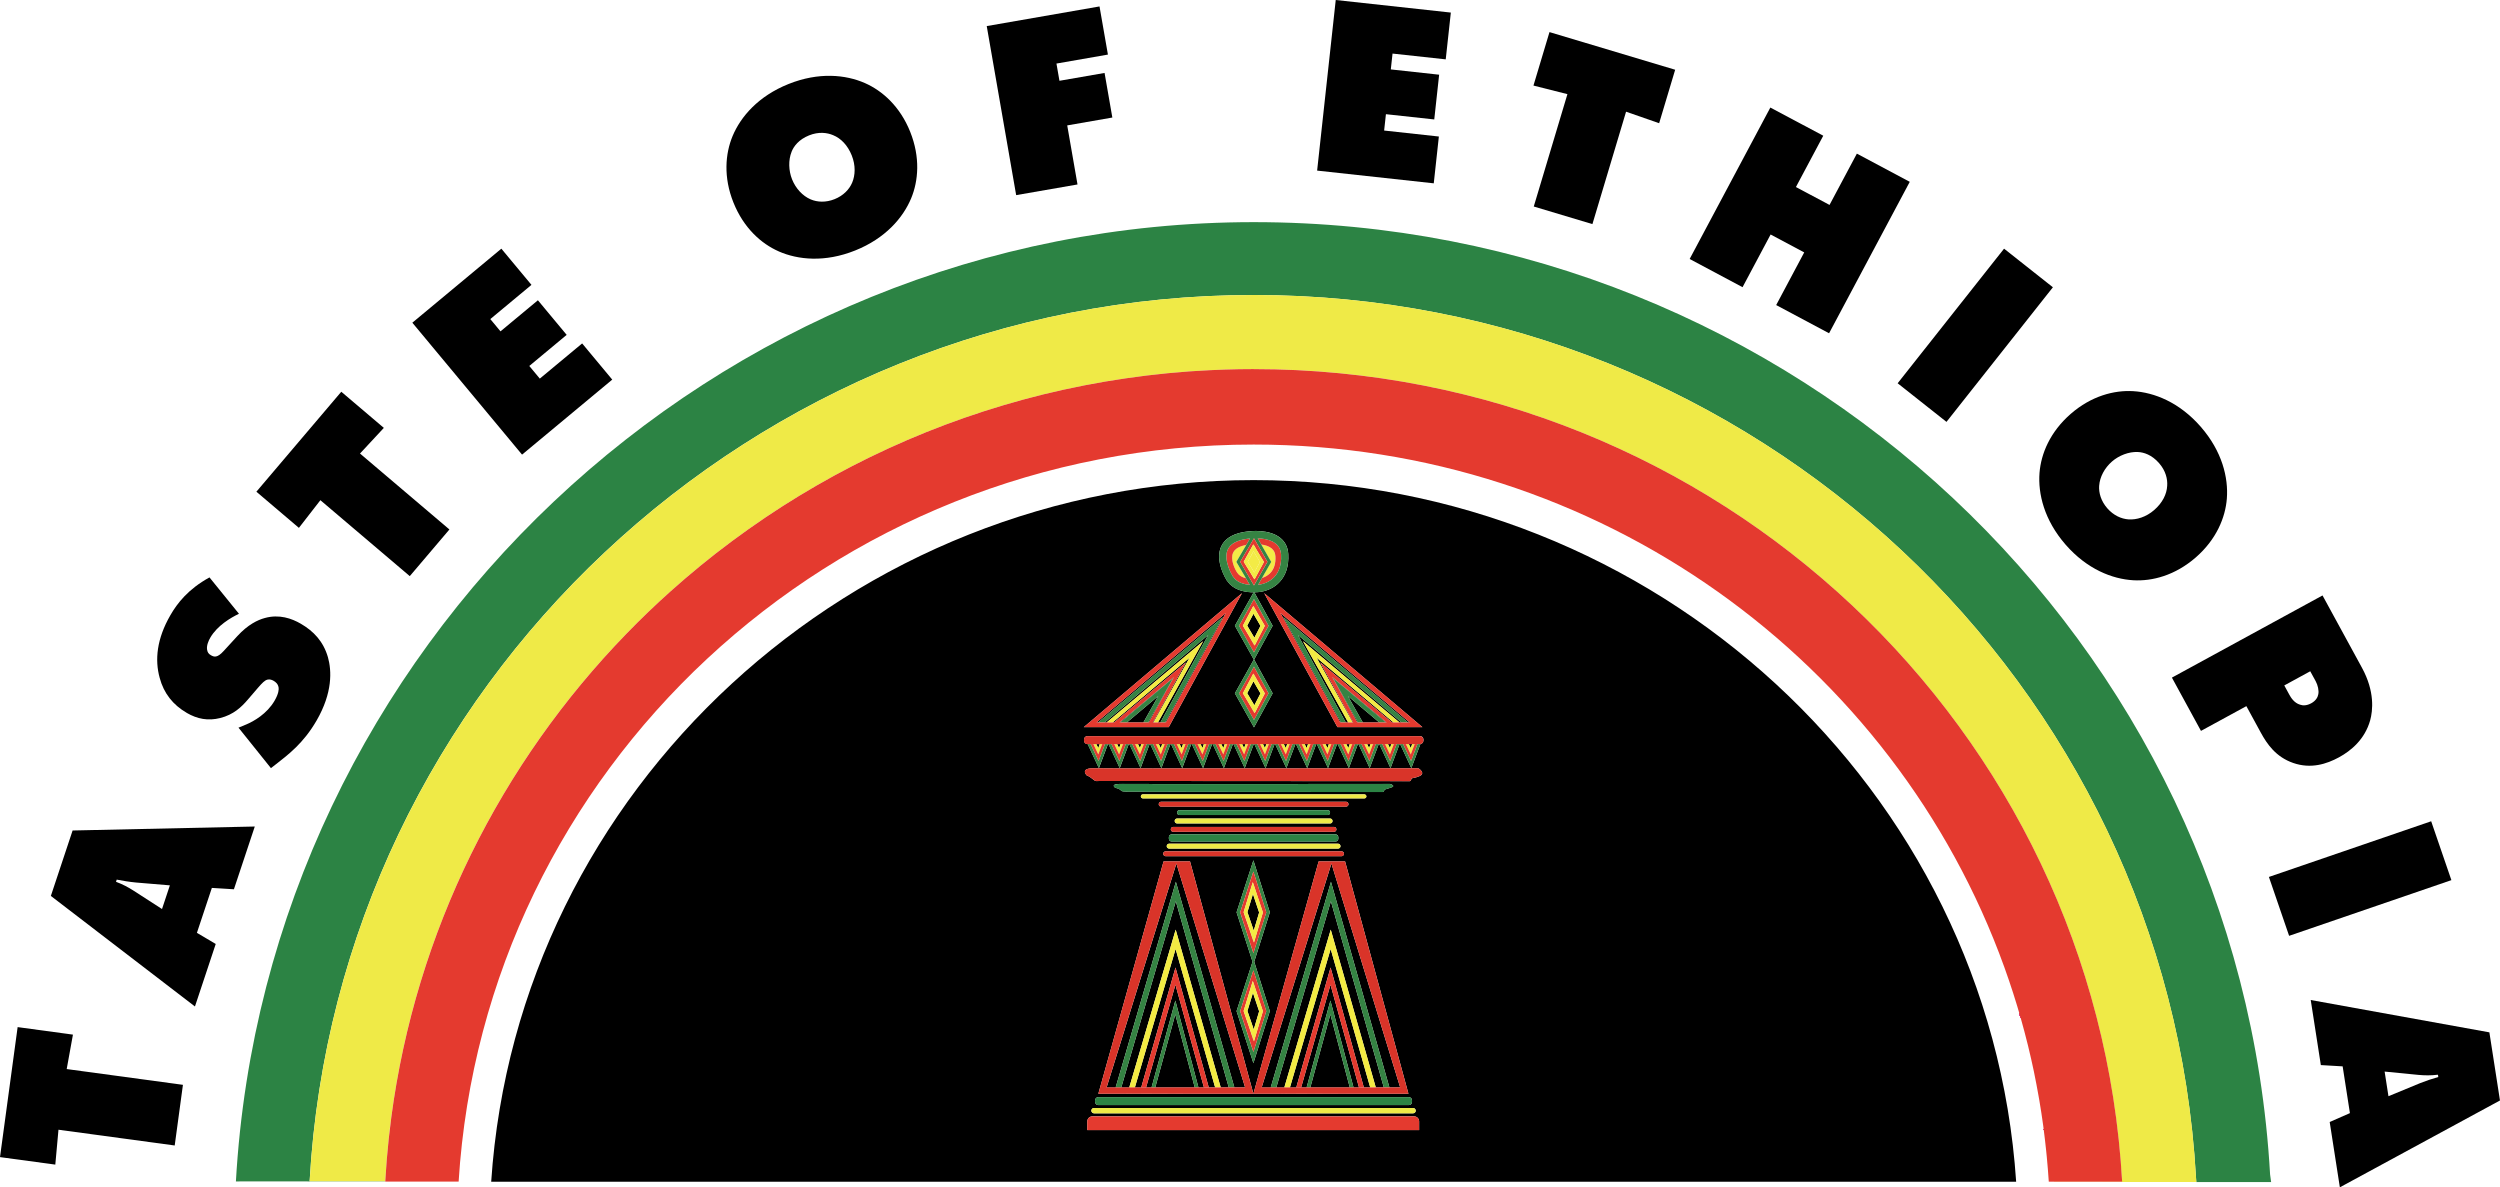 <svg xmlns="http://www.w3.org/2000/svg" id="Layer_1" data-name="Layer 1" viewBox="0 0 993.96 472.06"><defs><style>      .cls-1 {        fill: none;      }      .cls-1, .cls-2, .cls-3, .cls-4, .cls-5, .cls-6, .cls-7, .cls-8, .cls-9, .cls-10 {        stroke-width: 0px;      }      .cls-3 {        fill: #f3eb43;      }      .cls-4 {        fill: #f3eb46;      }      .cls-5 {        fill: #2c8344;      }      .cls-6 {        fill: #358343;      }      .cls-7 {        fill: #e43a2f;      }      .cls-8 {        fill: #dc4298;      }      .cls-9 {        fill: #d93429;      }      .cls-10 {        fill: #efea47;      }    </style></defs><path class="cls-1" d="m322.27,79.26c2.66,1.14,6.04,1.33,9.55-.08,3.51-1.41,5.83-3.88,6.97-6.54,1.25-2.93,1.44-6.86-.16-10.85s-4.26-6.78-7.41-8.05c-2.39-1.02-5.76-1.44-9.55.08-4.08,1.63-6.1,4.31-6.97,6.54-1.33,3.29-1.18,7.52.19,10.94,1.45,3.61,4.18,6.59,7.37,7.96Z"></path><path class="cls-1" d="m846.29,206.51c3.18.22,6.95-.9,10.19-3.73,3.24-2.82,5-6.26,5.16-9.65.18-2.6-.54-5.91-3.23-8.99-2.89-3.31-6.08-4.33-8.47-4.42-3.54-.17-7.49,1.37-10.26,3.79-2.93,2.55-4.84,6.12-5.08,9.59-.2,2.89.74,6.14,3.23,8.99s5.58,4.22,8.47,4.42Z"></path><path class="cls-1" d="m46.41,349.72l-.29.87c2.69,1,4.79,2.13,6.93,3.49l11.36,7.33,3.13-9.42-13.43-1.12c-2.72-.26-5.27-.68-7.7-1.16Z"></path><path class="cls-1" d="m153.17,469.63s0,.03,0,.05c0-.06,0-.12.01-.19,0,.04,0,.09,0,.13Z"></path><path class="cls-1" d="m914.47,280.16c1.16.42,2.67.41,4.47-.57,1.89-1.03,2.61-2.47,2.8-3.63.27-1.43-.17-3.52-1.05-5.13l-2.16-3.95-10.32,5.63,2.01,3.68c.59,1.08,1.9,3.27,4.26,3.97Z"></path><path class="cls-1" d="m961.54,427.36l-13.45-1.32,1.52,9.8,12.45-5.14c2.53-1.01,5-1.81,7.37-2.49l-.14-.91c-2.84.34-5.23.3-7.75.07Z"></path><polygon class="cls-2" points="29 411.35 7.01 408.36 0 460.05 21.99 463.03 23.25 449.16 69.46 455.43 72.73 431.31 26.52 425.04 29 411.35"></polygon><path class="cls-2" d="m93,353.56l8.3-24.95-72.43,1.58-8.65,26.02,57.29,43.95,8.26-24.85-7.48-4.43,5.94-17.86,8.77.54Zm-28.59,7.85l-11.36-7.33c-2.14-1.36-4.24-2.49-6.93-3.49l.29-.87c2.43.48,4.98.9,7.7,1.16l13.43,1.12-3.13,9.42Z"></path><path class="cls-2" d="m74.22,283.42c4.25,2.46,8.51,3.27,13.35,2.05,5.26-1.33,8.42-4.34,10.99-7.35l4-4.66c1.72-1.96,2.66-2.95,3.77-3.25.98-.26,1.91.16,2.45.47.88.51,1.76,1.25,1.99,2.69.1.65.09,2.3-1.6,5.22-3.02,5.22-8.29,8.2-11.25,9.44l-3.1,1.28,12.9,16.09,1.92-1.49c4.96-3.87,11.01-8.4,16.23-17.43,6.4-11.06,6.02-19.79,4.52-25.16-1.85-6.39-5.78-10.43-10.82-13.35-3.54-2.05-8.52-3.87-14.3-2.25-2.79.75-6.71,2.61-10.89,7.17l-5.45,5.94c-2.6,2.87-3.86,2.38-5.1,1.66-.89-.51-1.35-1.14-1.51-2.29-.22-1.66.63-3.54,1.3-4.69,2.77-4.78,8.14-7.93,11.39-9.48l-11.72-14.46c-8.49,4.66-12.82,10.3-15.53,15-5.43,9.38-6.26,17.76-4.27,24.94,1.64,6.15,5.26,10.72,10.74,13.9Z"></path><polygon class="cls-2" points="127.38 198.87 162.92 229.06 178.68 210.51 143.13 180.32 152.61 170.12 135.69 155.75 101.93 195.5 118.84 209.87 127.38 198.87"></polygon><polygon class="cls-2" points="243.42 150.93 231.45 136.54 214.62 150.53 210.44 145.5 225.3 133.14 213.86 119.38 198.99 131.74 194.94 126.86 211.3 113.26 199.33 98.87 163.94 128.3 207.56 180.75 243.42 150.93"></polygon><path class="cls-2" d="m309.63,99.96c7.62,3.34,18.31,4.46,30.37-.37,12.06-4.83,19.03-13.02,22.24-20.69,2.92-7.01,3.7-16.35-.37-26.52-4.03-10.07-11.04-16.29-17.99-19.35-7.62-3.34-18.31-4.46-30.37.37-12.06,4.83-19.03,13.02-22.24,20.69-2.92,7.01-3.7,16.35.33,26.42,4.07,10.16,11.08,16.39,18.03,19.44Zm5.08-39.6c.87-2.22,2.89-4.9,6.97-6.54,3.8-1.52,7.16-1.1,9.55-.08,3.15,1.27,5.81,4.06,7.41,8.05s1.41,7.92.16,10.85c-1.14,2.66-3.46,5.13-6.97,6.54-3.51,1.41-6.89,1.22-9.55.08-3.19-1.37-5.93-4.35-7.37-7.96-1.37-3.42-1.52-7.65-.19-10.94Z"></path><polygon class="cls-2" points="428.4 73.34 424.31 49.86 442.25 46.73 439.16 29 421.22 32.12 420.03 25.27 440.49 21.7 437.15 2.56 392.31 10.37 404.01 77.58 428.4 73.34"></polygon><polygon class="cls-2" points="572.07 54.28 550.31 51.9 551.02 45.4 570.24 47.49 572.18 29.7 552.96 27.6 553.65 21.3 574.8 23.6 576.83 5 531.07 0 523.67 67.83 570.04 72.89 572.07 54.28"></polygon><polygon class="cls-2" points="609.8 82.11 633.12 89.1 646.5 44.41 659.65 48.99 666.02 27.73 616.05 12.76 609.68 34.02 623.18 37.43 609.8 82.11"></polygon><polygon class="cls-2" points="703.97 93.23 717.33 100.35 706.18 121.29 727.21 132.5 759.29 72.29 738.26 61.08 727.39 81.48 714.03 74.36 724.9 53.96 703.86 42.76 671.78 102.97 692.81 114.18 703.97 93.23"></polygon><rect class="cls-2" x="751.19" y="120.89" width="68.22" height="24.75" transform="translate(193.76 666.68) rotate(-51.67)"></rect><path class="cls-2" d="m821.25,216.54c8.54,9.79,18.57,13.67,26.87,14.16,7.58.45,16.66-1.91,24.91-9.1,8.17-7.13,11.74-15.8,12.33-23.37.64-8.29-1.84-18.76-10.37-28.55-8.54-9.79-18.57-13.67-26.87-14.16-7.58-.45-16.66,1.91-24.83,9.03-8.25,7.19-11.81,15.87-12.41,23.44-.64,8.29,1.84,18.76,10.37,28.55Zm13.35-23.45c.24-3.46,2.15-7.03,5.08-9.59,2.77-2.42,6.72-3.96,10.26-3.79,2.39.09,5.58,1.11,8.47,4.42,2.69,3.08,3.41,6.4,3.23,8.99-.16,3.4-1.92,6.83-5.16,9.65-3.24,2.82-7.01,3.94-10.19,3.73-2.89-.2-5.98-1.57-8.47-4.42s-3.43-6.11-3.23-8.99Z"></path><path class="cls-2" d="m875.07,290.59l18.05-9.84,5.73,10.51c2.5,4.58,5.98,9.67,12.88,12.08,7.04,2.45,13.29.44,18.23-2.25,4.76-2.6,10.23-7.09,12.38-14.68,1.05-3.84,1.93-11.42-3.27-20.94l-15.67-28.73-59.88,32.67,11.56,21.19Zm43.45-23.7l2.16,3.95c.88,1.62,1.32,3.71,1.05,5.13-.19,1.15-.92,2.6-2.8,3.63-1.8.98-3.31.99-4.47.57-2.36-.69-3.67-2.89-4.26-3.97l-2.01-3.68,10.32-5.63Z"></path><rect class="cls-2" x="904.25" y="336.92" width="68.21" height="24.75" transform="translate(-62.57 323.48) rotate(-18.94)"></rect><path class="cls-2" d="m989.75,410.45l-71.04-12.86,4.02,25.87,8.67.51,2.89,18.59-8.04,3.53,4.04,25.97,63.66-34.53-4.21-27.08Zm-27.69,20.25l-12.45,5.14-1.52-9.8,13.45,1.32c2.52.23,4.91.27,7.75-.07l.14.91c-2.38.68-4.84,1.48-7.37,2.49Z"></path><path class="cls-5" d="m498.48,88.32c-214.54,0-392.64,169.1-404.69,381.41l2.58-.02,56.78.02s0-.03,0-.05c0-.02,0-.03,0-.05h-30.06c11.17-196.75,176.39-352.34,375.32-352.34s363.52,154.11,374.68,350.84l.13,1.83,29.75.02-.42-3.03c-12.05-212.31-189.55-378.63-404.09-378.63Z"></path><path class="cls-8" d="m806.17,415.25c-.83-3.39-1.72-6.76-2.67-10.1.95,3.34,1.83,6.71,2.67,10.1Z"></path><path class="cls-8" d="m796.9,384.61c2.42,6.71,4.61,13.53,6.57,20.45-1.96-6.91-4.15-13.73-6.57-20.44,0,0,0,0,0,0Z"></path><path class="cls-8" d="m808.62,426.01c-.72-3.45-1.5-6.88-2.34-10.29.84,3.41,1.61,6.84,2.34,10.29Z"></path><path class="cls-8" d="m810.5,435.88c-.55-3.13-1.14-6.25-1.78-9.35.64,3.1,1.23,6.22,1.78,9.35Z"></path><path class="cls-8" d="m814.53,469.8c-.21-3.32-.49-6.62-.8-9.91.31,3.29.59,6.59.8,9.91Z"></path><path class="cls-8" d="m813.48,457.4c-.31-3.03-.66-6.04-1.06-9.04.4,3,.74,6.02,1.06,9.04Z"></path><path class="cls-8" d="m812.33,447.56c-.45-3.34-.97-6.67-1.53-9.98.56,3.31,1.08,6.63,1.53,9.98Z"></path><path class="cls-10" d="m498.43,117.29c-198.93,0-364.15,155.6-375.32,352.33h30.06s0-.08,0-.12c.32-5.58.78-11.13,1.36-16.63,0,0,0-.02,0-.03.3-2.77.62-5.52.99-8.27,0-.01,0-.02,0-.03,9.8-74.37,43.68-141.24,93.64-192.69.01-.01.03-.03.04-.04,5.54-5.7,11.27-11.21,17.19-16.52.12-.11.24-.21.36-.32,1.86-1.66,3.74-3.31,5.64-4.94.14-.12.29-.24.44-.37,1.88-1.6,3.77-3.19,5.69-4.76.07-.06.14-.11.21-.17,1.99-1.62,4-3.23,6.02-4.81.2-.16.41-.31.61-.46,1.9-1.48,3.82-2.94,5.76-4.38.11-.08.22-.16.33-.24,2.03-1.5,4.07-2.99,6.14-4.45.33-.24.67-.46,1.01-.7,1.85-1.3,3.71-2.59,5.58-3.86.22-.15.44-.28.65-.43,2-1.34,4.01-2.67,6.04-3.97.3-.19.6-.37.89-.56,1.96-1.25,3.92-2.48,5.91-3.69.52-.31,1.04-.61,1.56-.92,1.78-1.07,3.56-2.14,5.36-3.18.44-.26.89-.5,1.34-.75,1.88-1.08,3.77-2.15,5.67-3.19.61-.33,1.23-.65,1.85-.98,1.75-.94,3.5-1.88,5.27-2.8.72-.37,1.46-.73,2.18-1.1,1.67-.85,3.35-1.7,5.04-2.53.65-.32,1.32-.62,1.98-.93,1.77-.85,3.54-1.7,5.33-2.52.7-.32,1.41-.62,2.11-.94,1.76-.79,3.52-1.59,5.3-2.36.52-.23,1.06-.44,1.58-.66,1.96-.83,3.93-1.66,5.91-2.46.56-.23,1.13-.44,1.69-.66,1.96-.78,3.92-1.55,5.89-2.29.58-.22,1.16-.42,1.74-.63,1.97-.73,3.94-1.45,5.93-2.15.77-.27,1.55-.52,2.33-.78,1.8-.62,3.61-1.24,5.42-1.82,1.02-.33,2.05-.63,3.07-.95,1.58-.5,3.16-1,4.76-1.47,1.2-.36,2.42-.68,3.62-1.03,1.43-.41,2.85-.83,4.29-1.22.98-.27,1.97-.51,2.96-.77,1.67-.44,3.35-.89,5.03-1.3.99-.24,1.99-.46,2.98-.69,1.69-.4,3.38-.81,5.08-1.18,1.17-.26,2.35-.49,3.52-.73,1.54-.32,3.07-.66,4.62-.96.94-.18,1.9-.34,2.85-.52,1.78-.33,3.56-.67,5.35-.98,1.43-.24,2.88-.46,4.32-.68,1.31-.21,2.62-.43,3.94-.62,1.58-.23,3.17-.43,4.75-.64,1.19-.16,2.38-.33,3.58-.48,1.45-.18,2.91-.32,4.36-.48,1.34-.15,2.68-.31,4.03-.44,1.45-.14,2.91-.25,4.36-.37,1.37-.12,2.73-.25,4.1-.35.93-.07,1.86-.11,2.8-.17,7.57-.49,15.2-.76,22.9-.76,184.4,0,335.05,142.94,345.27,323.05h-27.04s0,.09.01.13l56.58.03-.13-1.83c-11.16-196.73-175.75-350.84-374.68-350.84Z"></path><path class="cls-7" d="m498.43,146.74c-7.7,0-15.33.27-22.9.76-.93.06-1.87.1-2.8.17-1.37.1-2.73.23-4.1.35-1.45.12-2.91.23-4.36.37-1.35.13-2.69.29-4.03.44-1.46.16-2.92.3-4.36.48-1.2.15-2.39.32-3.58.48-1.59.21-3.18.41-4.75.64-1.32.19-2.63.42-3.94.62-1.44.23-2.89.44-4.32.68-1.79.31-3.57.65-5.35.98-.95.18-1.9.34-2.85.52-1.55.3-3.08.64-4.62.96-1.17.25-2.35.47-3.52.73-1.7.38-3.39.78-5.08,1.18-.99.23-1.99.45-2.98.69-1.68.41-3.36.86-5.03,1.3-.99.26-1.98.5-2.96.77-1.44.39-2.86.81-4.29,1.22-1.21.34-2.42.67-3.62,1.03-1.59.47-3.17.98-4.76,1.47-1.02.32-2.05.62-3.07.95-1.82.59-3.62,1.21-5.42,1.82-.77.26-1.56.51-2.33.78-1.99.69-3.96,1.42-5.93,2.15-.58.21-1.16.41-1.74.63-1.98.74-3.93,1.52-5.89,2.29-.56.22-1.13.43-1.69.66-1.98.8-3.95,1.63-5.91,2.46-.53.22-1.06.43-1.58.66-1.78.77-3.54,1.56-5.3,2.36-.7.32-1.41.62-2.11.94-1.79.82-3.56,1.67-5.33,2.52-.66.31-1.32.62-1.98.93-1.69.82-3.36,1.68-5.04,2.53-.73.37-1.46.72-2.18,1.1-1.77.91-3.52,1.86-5.27,2.8-.61.33-1.24.65-1.85.98-1.9,1.04-3.79,2.11-5.67,3.19-.44.25-.9.5-1.34.75-1.8,1.04-3.58,2.11-5.36,3.18-.52.31-1.04.61-1.56.92-1.98,1.21-3.95,2.44-5.91,3.69-.3.19-.6.37-.89.56-2.03,1.3-4.04,2.63-6.04,3.97-.22.15-.44.28-.65.43-1.88,1.26-3.73,2.56-5.58,3.86-.33.23-.67.46-1.01.7-2.06,1.46-4.11,2.95-6.14,4.45-.11.08-.22.16-.33.24-1.94,1.44-3.85,2.9-5.76,4.38-.2.16-.41.31-.61.46-2.03,1.58-4.03,3.18-6.02,4.81-.07.06-.14.11-.21.17-1.91,1.56-3.81,3.15-5.69,4.76-.14.12-.29.24-.44.37-1.9,1.62-3.77,3.27-5.64,4.94-.12.11-.24.21-.36.32-5.92,5.31-11.66,10.82-17.19,16.52-.01.01-.03.03-.04.04-49.95,51.44-83.83,118.32-93.64,192.69,0,.01,0,.02,0,.03-.36,2.75-.69,5.5-.99,8.27,0,0,0,.02,0,.03-.59,5.51-1.04,11.05-1.36,16.63,0,.06,0,.12-.01.19,0,.02,0,.03,0,.05,0,.02,0,.04,0,.06h29.17c10.22-163.53,147.8-293.05,316.1-293.05,137.73,0,254.86,86.75,298.48,207.88,2.42,6.71,4.61,13.53,6.57,20.44,0,.03.02.06.02.08.95,3.34,1.83,6.71,2.67,10.1.04.16.08.31.12.47.83,3.41,1.62,6.84,2.34,10.29.04.17.07.34.1.52.64,3.1,1.23,6.22,1.78,9.35.1.57.2,1.14.3,1.71.56,3.31,1.08,6.63,1.53,9.98.04.26.06.53.1.79.4,3,.74,6.02,1.06,9.04.09.83.17,1.66.25,2.49.31,3.29.59,6.59.8,9.91h29.17c-10.22-180.11-160.88-323.05-345.27-323.05Z"></path><polygon class="cls-2" points="498.54 283.19 498.59 283.09 496.62 279.76 498.54 283.19"></polygon><polygon class="cls-2" points="498.54 268.11 498.5 268.17 499.83 270.45 498.54 268.11"></polygon><polygon class="cls-2" points="498.31 413.54 498.35 413.4 496.64 408.36 498.31 413.54"></polygon><polygon class="cls-2" points="435.97 287.23 436.63 287.23 486.17 245.36 463.26 287.23 463.57 287.23 487.37 243.7 435.97 287.23"></polygon><polygon class="cls-2" points="439.22 287.23 439.99 287.23 478.35 254.94 460.38 287.23 461.35 287.23 480.39 252.42 439.22 287.23"></polygon><polygon class="cls-2" points="507.44 432.39 510.62 432.38 529.08 369.61 546.99 432.34 550.18 432.33 529.13 358.31 507.44 432.39"></polygon><polygon class="cls-2" points="498.31 390.49 498.28 390.59 499.47 394.15 498.31 390.49"></polygon><polygon class="cls-2" points="498.47 370.01 500.61 362.8 498.15 355.44 495.95 362.65 498.47 370.01"></polygon><polygon class="cls-2" points="517.31 432.37 519.48 432.37 528.95 397.81 538.14 432.35 540.31 432.35 528.98 391.52 517.31 432.37"></polygon><polygon class="cls-2" points="520.96 432.37 536.65 432.35 528.93 403.3 520.96 432.37"></polygon><polygon class="cls-2" points="512.85 432.38 515.37 432.38 529.01 384.66 542.24 432.34 544.77 432.34 529.05 377.3 512.85 432.38"></polygon><path class="cls-2" d="m505.89,215.28c.15.08.3.16.44.25-.15-.08-.29-.17-.44-.25Z"></path><polygon class="cls-2" points="498.47 409.3 500.61 402.09 498.15 394.73 495.95 401.94 498.47 409.3"></polygon><polygon class="cls-2" points="498.31 351.2 498.28 351.3 499.46 354.85 498.31 351.2"></polygon><polygon class="cls-2" points="498.31 374.25 498.35 374.11 496.64 369.08 498.31 374.25"></polygon><polygon class="cls-2" points="498.72 280.41 501.15 275.7 498.36 270.88 495.87 275.6 498.72 280.41"></polygon><polygon class="cls-2" points="541.82 287.23 548.37 287.23 535.89 276.7 541.82 287.23"></polygon><polygon class="cls-2" points="550.97 287.23 551.28 287.23 529.66 269.16 539.59 287.23 539.9 287.23 529.89 269.46 550.97 287.23"></polygon><polygon class="cls-2" points="537.78 287.23 538 287.23 524.88 263.35 553.45 287.23 554.03 287.23 523.45 261.48 537.78 287.23"></polygon><path class="cls-2" d="m488.67,217.59c.1-.14.22-.26.33-.39-.11.13-.23.25-.33.39Z"></path><polygon class="cls-2" points="498.54 256.33 498.59 256.24 496.61 252.9 498.54 256.33"></polygon><polygon class="cls-2" points="535.05 287.23 536.02 287.23 518.05 254.94 556.41 287.23 557.19 287.23 516.01 252.42 535.05 287.23"></polygon><path class="cls-2" d="m489.42,216.74s-.03.02-.04.03c.01-.01.03-.02.04-.03Z"></path><path class="cls-2" d="m507.14,216.1c.7.58,1.24,1.26,1.64,2.03-.34-.77-.84-1.44-1.52-1.99-.22-.18-.48-.32-.72-.47.21.14.41.28.6.44Z"></path><polygon class="cls-2" points="498.72 253.56 501.15 248.84 498.36 244.02 495.87 248.74 498.72 253.56"></polygon><polygon class="cls-2" points="442.37 287.23 442.95 287.23 471.52 263.35 458.4 287.23 458.63 287.23 472.96 261.48 442.37 287.23"></polygon><polygon class="cls-2" points="498.54 241.25 498.5 241.31 499.82 243.59 498.54 241.25"></polygon><polygon class="cls-2" points="466.51 269.46 456.5 287.23 456.82 287.23 466.74 269.16 445.12 287.23 445.44 287.23 466.51 269.46"></polygon><polygon class="cls-2" points="532.83 287.23 533.15 287.23 510.23 245.36 559.77 287.23 560.43 287.23 509.03 243.7 532.83 287.23"></polygon><polygon class="cls-2" points="448.03 287.23 454.59 287.23 460.52 276.7 448.03 287.23"></polygon><polygon class="cls-2" points="453.79 295.84 452.45 295.84 453.23 297.43 453.79 295.84"></polygon><polygon class="cls-2" points="444.93 299.95 444.95 299.89 443.93 297.8 444.93 299.95"></polygon><polygon class="cls-2" points="536.04 299.95 536.07 299.89 535.04 297.8 536.04 299.95"></polygon><polygon class="cls-2" points="445.5 295.84 444.16 295.84 444.94 297.43 445.5 295.84"></polygon><polygon class="cls-2" points="528.33 295.84 526.99 295.84 527.77 297.43 528.33 295.84"></polygon><polygon class="cls-2" points="544.33 299.95 544.35 299.89 543.32 297.8 544.33 299.95"></polygon><polygon class="cls-2" points="544.9 295.84 543.56 295.84 544.34 297.43 544.9 295.84"></polygon><polygon class="cls-2" points="536.62 295.84 535.28 295.84 536.06 297.43 536.62 295.84"></polygon><polygon class="cls-2" points="445.79 432.39 448.97 432.38 467.43 369.61 485.34 432.34 488.53 432.33 467.48 358.31 445.79 432.39"></polygon><polygon class="cls-2" points="451.2 432.38 453.72 432.38 467.36 384.66 480.59 432.34 483.12 432.34 467.4 377.3 451.2 432.38"></polygon><polygon class="cls-2" points="455.66 432.37 457.83 432.37 467.3 397.81 476.48 432.35 478.66 432.35 467.33 391.52 455.66 432.37"></polygon><polygon class="cls-2" points="437.22 295.84 435.88 295.84 436.66 297.43 437.22 295.84"></polygon><polygon class="cls-2" points="470.35 295.84 469.01 295.84 469.79 297.43 470.35 295.84"></polygon><polygon class="cls-2" points="436.65 299.95 436.67 299.89 435.64 297.8 436.65 299.95"></polygon><polygon class="cls-2" points="561.46 295.84 560.13 295.84 560.9 297.43 561.46 295.84"></polygon><polygon class="cls-2" points="560.89 299.95 560.92 299.89 559.89 297.8 560.89 299.95"></polygon><polygon class="cls-2" points="462.07 295.84 460.73 295.84 461.51 297.43 462.07 295.84"></polygon><polygon class="cls-2" points="453.22 299.95 453.24 299.89 452.21 297.8 453.22 299.95"></polygon><polygon class="cls-2" points="553.18 295.84 551.84 295.84 552.62 297.43 553.18 295.84"></polygon><polygon class="cls-2" points="469.78 299.95 469.8 299.89 468.78 297.8 469.78 299.95"></polygon><polygon class="cls-2" points="478.06 299.95 478.09 299.89 477.06 297.8 478.06 299.95"></polygon><polygon class="cls-2" points="478.63 295.84 477.3 295.84 478.08 297.43 478.63 295.84"></polygon><path class="cls-2" d="m498.43,190.89c-159.59,0-292.74,122.91-303.14,278.96l606.3-.02c-10.4-156.05-143.58-278.94-303.17-278.94Zm-12.83,26.22c1.61-3.33,5.27-5.3,10.86-5.86.28-.04,8.1-1.06,12.63,2.66,1.91,1.57,2.96,3.72,3.11,6.38.58,9.96-5.74,14.33-11.32,15.05-.47.06-1.25.14-2.19.15l7.29,13.3-7.36,13.43,7.36,13.43-7.42,13.54-7.59-13.54,7.53-13.43-7.53-13.43,7.46-13.3s-.04,0-.06,0c-2.69,0-6.6-.53-9.33-3.17-.35-.34-1.25-1.5-1.25-1.5l-.07-.1c-.2-.32-4.93-7.83-2.12-13.63Zm79.91,71.98h-33.77l-.27-.48-28.86-52.79,62.9,53.27Zm-71.71-53.27l-29.13,53.27h-33.77l62.9-53.27Zm70.43,213.48h-131.95v-3.43c0-1.12.91-2.03,2.03-2.03h127.89c1.12,0,2.03.91,2.03,2.03v3.43Zm-59.36-47.29l-.07.22-6.47,20.48-6.69-20.7,6.35-19.64-6.35-19.64,6.69-20.69,6.54,20.69-.07.22-6.14,19.43,6.21,19.64Zm-41.43-61.6c-.54,0-.97-.43-.97-.97h0c0-.54.43-.97.97-.97h69.94c.54,0,.97.43.97.97h0c0,.54-.43.97-.97.97h-69.94Zm65.43-14.97c.5,0,.91.41.91.91v.13c0,.5-.41.91-.91.91h-60.92c-.5,0-.91-.41-.91-.91v-.13c0-.5.41-.91.91-.91h60.92Zm-60.86-2.29v-.16c0-.49.4-.89.89-.89h59.01c.49,0,.89.4.89.89v.16c0,.49-.4.89-.89.89h-59.01c-.49,0-.89-.4-.89-.89Zm62.39,5.62c.51,0,.93.42.93.93v.08c0,.51-.42.93-.93.93h-63.98c-.51,0-.93-.42-.93-.93v-.08c0-.51.42-.93.93-.93h63.98Zm-64.54,2.95h65.1c.63,0,1.14.51,1.14,1.14v.59c0,.63-.51,1.14-1.14,1.14h-65.1c-.63,0-1.14-.51-1.14-1.14v-.59c0-.63.51-1.14,1.14-1.14Zm-1.04,3.72h67.19c.52,0,.95.43.95.95v.04c0,.52-.43.95-.95.95h-67.19c-.52,0-.95-.43-.95-.95v-.04c0-.52.43-.95.95-.95Zm-3.16-14.74c-.54,0-.97-.43-.97-.97h0c0-.54.43-.97.97-.97h73.51c.54,0,.97.43.97.97h0c0,.54-.43.97-.97.97h-73.51Zm-7.28-3.27c-.44,0-.8-.36-.8-.8h0c0-.44.36-.8.8-.8h88.08c.44,0,.8.36.8.8h0c0,.44-.36.8-.8.8h-88.08Zm-4.5-2.69c-.61.02-3.64.11-4.05-.33-.43-.46-.88-.84-2.41-1.21,0,0-2.52-1.63,2.73-1.53,5.22.11,106.5,0,106.5,0,0,0,2.7.8.24,1.51-2.3.67-2.33.66-2.57,1.14-.24.48-.48.56-.48.56l-99.97-.16Zm12.74,27.74h10.52l25.19,92.37,25.94-92.37h10.52l25.19,92.37h-23.48c-8.34.06-14.44.08-18.9.08-4.75,0-7.62-.03-9.4-.08h-33.35c-8.34.06-14.44.08-18.9.08-4.75,0-7.62-.03-9.4-.08h-9.87l25.94-92.37Zm97.5,93.72c.71,0,1.28.57,1.28,1.28v.61c0,.71-.57,1.28-1.28,1.28h-123.45c-.71,0-1.28-.57-1.28-1.28v-.61c0-.71.57-1.28,1.28-1.28h123.45Zm1.7,4.32c.59,0,1.06.47,1.06,1.06h0c0,.59-.47,1.06-1.06,1.06h-126.85c-.59,0-1.06-.47-1.06-1.06h0c0-.59.47-1.06,1.06-1.06h126.85Zm2.38-131.87c-2.78,1.11-2.79.39-3.08,1.19-.29.8-.62.75-.62.75l-120.53-.08s-1.98-.02-4.16.03c-.83.02-1.84-1.59-3.69-2.2,0,0-3.14-3.07,3.19-2.89,6.3.18,128.62,0,128.62,0,0,0,3.25,2.02.27,3.21Zm1.72-14.13c0,.68-.51,1.21-1.17,1.29l-3.62,9.59-4.46-9.56h-.22l-3.6,9.56-4.46-9.56h-.22l-3.6,9.56-4.46-9.56h-.22l-3.6,9.56-4.46-9.56h-.22l-3.6,9.56-4.46-9.56h-.22l-3.6,9.56-4.46-9.56h-.22l-3.6,9.56-4.46-9.56h-.22l-3.6,9.56-4.46-9.56h-.22l-3.6,9.56-4.46-9.56h-.22l-3.6,9.56-4.46-9.56h-.22l-3.6,9.56-4.46-9.56h-.22l-3.6,9.56-4.46-9.56h-.22l-3.6,9.56-4.46-9.56h-.22l-3.6,9.56-4.46-9.56h-.22l-3.6,9.56-4.46-9.56h-.22l-3.6,9.56-4.46-9.56h-.12c-.73,0-1.33-.59-1.33-1.33v-.52c0-.73.59-1.33,1.33-1.33h132.28c.73,0,1.33.59,1.33,1.33v.52Z"></path><polygon class="cls-2" points="552.61 299.95 552.63 299.89 551.61 297.8 552.61 299.95"></polygon><polygon class="cls-2" points="461.5 299.95 461.52 299.89 460.49 297.8 461.5 299.95"></polygon><polygon class="cls-2" points="443.55 432.39 467.51 350.58 490.76 432.33 495.03 432.33 467.71 343.34 439.97 432.39 443.55 432.39"></polygon><polygon class="cls-2" points="511.77 295.84 510.43 295.84 511.21 297.43 511.77 295.84"></polygon><polygon class="cls-2" points="520.05 295.84 518.71 295.84 519.49 297.43 520.05 295.84"></polygon><polygon class="cls-2" points="527.76 299.95 527.78 299.89 526.76 297.8 527.76 299.95"></polygon><polygon class="cls-2" points="486.92 295.84 485.58 295.84 486.36 297.43 486.92 295.84"></polygon><polygon class="cls-2" points="519.48 299.95 519.5 299.89 518.47 297.8 519.48 299.95"></polygon><polygon class="cls-2" points="494.63 299.95 494.65 299.89 493.62 297.8 494.63 299.95"></polygon><polygon class="cls-2" points="503.48 295.84 502.15 295.84 502.92 297.43 503.48 295.84"></polygon><polygon class="cls-2" points="459.31 432.37 475.01 432.35 467.28 403.3 459.31 432.37"></polygon><polygon class="cls-2" points="495.2 295.84 493.86 295.84 494.64 297.43 495.2 295.84"></polygon><polygon class="cls-2" points="511.2 299.95 511.22 299.89 510.19 297.8 511.2 299.95"></polygon><polygon class="cls-2" points="502.91 299.95 502.93 299.89 501.91 297.8 502.91 299.95"></polygon><polygon class="cls-2" points="486.35 299.95 486.37 299.89 485.34 297.8 486.35 299.95"></polygon><polygon class="cls-2" points="529.17 350.58 552.41 432.33 556.68 432.33 529.36 343.34 501.62 432.39 505.21 432.39 529.17 350.58"></polygon><polygon class="cls-6" points="443.55 432.39 445.79 432.39 467.48 358.31 488.53 432.33 490.76 432.33 467.51 350.58 443.55 432.39"></polygon><path class="cls-6" d="m455.94,434.94c4.46,0,10.56-.03,18.9-.08h-28.3c1.78.05,4.65.08,9.4.08Z"></path><polygon class="cls-3" points="448.97 432.38 451.2 432.38 467.4 377.3 483.12 432.34 485.34 432.34 467.43 369.61 448.97 432.38"></polygon><polygon class="cls-7" points="453.72 432.38 455.66 432.37 467.33 391.52 478.66 432.35 480.59 432.34 467.36 384.66 453.72 432.38"></polygon><polygon class="cls-6" points="457.83 432.37 459.31 432.37 467.28 403.3 475.01 432.35 476.48 432.35 467.3 397.81 457.83 432.37"></polygon><path class="cls-9" d="m446.54,434.86h51.78l-25.19-92.37h-10.52l-25.94,92.37h9.87Zm21.17-91.52l27.32,88.98h-4.27s-2.23,0-2.23,0h-3.19s-2.22,0-2.22,0h-2.53s-1.93,0-1.93,0h-2.18s-1.48,0-1.48,0l-15.69.02h-1.48s-2.17,0-2.17,0h-1.93s-2.52,0-2.52,0h-2.23s-3.18,0-3.18,0h-2.24s-3.59,0-3.59,0l27.74-89.05Z"></path><path class="cls-6" d="m517.59,434.94c4.46,0,10.56-.03,18.9-.08h-28.3c1.78.05,4.65.08,9.4.08Z"></path><polygon class="cls-6" points="505.21 432.39 507.44 432.39 529.13 358.31 550.18 432.33 552.41 432.33 529.17 350.58 505.21 432.39"></polygon><polygon class="cls-3" points="510.62 432.38 512.85 432.38 529.05 377.3 544.77 432.34 546.99 432.34 529.08 369.61 510.62 432.38"></polygon><polygon class="cls-7" points="515.37 432.38 517.31 432.37 528.98 391.52 540.31 432.35 542.24 432.34 529.01 384.66 515.37 432.38"></polygon><polygon class="cls-6" points="519.48 432.37 520.96 432.37 528.93 403.3 536.65 432.35 538.14 432.35 528.95 397.81 519.48 432.37"></polygon><path class="cls-6" d="m504.86,362.73l-6.54-20.69-6.69,20.69,6.35,19.64-6.35,19.64,6.69,20.7,6.47-20.48.07-.22-6.21-19.64,6.14-19.43.07-.22Zm-1.48,39.5l-5.06,16.01-5.25-16.22,5.25-16.22,5.13,16.22-.07.22Zm0-39.29l-5.06,16.01-5.25-16.22,5.25-16.22,5.13,16.22-.07.22Z"></path><path class="cls-9" d="m536.49,434.86h23.48l-25.19-92.37h-10.52l-25.94,92.37h38.17Zm-7.13-91.52l27.32,88.98h-4.27s-2.23,0-2.23,0h-3.19s-2.23,0-2.23,0h-2.53s-1.93,0-1.93,0h-2.18s-1.48,0-1.48,0l-15.69.02h-1.48s-2.17,0-2.17,0h-1.93s-2.52,0-2.52,0h-2.23s-3.18,0-3.18,0h-2.23s-3.59,0-3.59,0l27.74-89.05Z"></path><path class="cls-7" d="m493.08,362.73l5.25,16.22,5.06-16.01.07-.22-5.13-16.22-5.25,16.22Zm5.48,11.99l-.21-.6-.05.14-1.67-5.18-2.19-6.4,3.64-11.93.19.56.03-.1,1.15,3.65,2.65,7.93-3.55,11.94Z"></path><path class="cls-3" d="m498.28,351.3l-.19-.56-3.64,11.93,2.19,6.4,1.72,5.03.21.6,3.55-11.94-2.65-7.93-1.19-3.55Zm2.33,11.5l-2.14,7.21-2.51-7.36,2.2-7.21,2.46,7.36Z"></path><path class="cls-7" d="m493.08,402.01l5.25,16.22,5.06-16.01.07-.22-5.13-16.22-5.25,16.22Zm5.48,11.99l-.21-.6-.05.14-1.67-5.18-2.19-6.4,3.64-11.93.19.56.03-.1,1.16,3.66,2.64,7.91-3.55,11.94Z"></path><path class="cls-3" d="m498.28,390.59l-.19-.56-3.64,11.93,2.19,6.4,1.72,5.03.21.6,3.55-11.94-2.64-7.91-1.19-3.56Zm2.33,11.5l-2.14,7.21-2.51-7.36,2.2-7.21,2.46,7.36Z"></path><path class="cls-7" d="m492.61,248.79l5.95,10.61,5.81-10.61-5.81-10.61-5.95,10.61Zm6.22,7.84l-.23-.39-.05.1-1.93-3.44-2.45-4.14,4.13-7.81.21.36.04-.06,1.28,2.34,3.03,5.24-4.03,7.81Z"></path><path class="cls-7" d="m492.61,275.65l5.95,10.61,5.81-10.61-5.81-10.61-5.95,10.61Zm6.22,7.84l-.23-.39-.05.1-1.92-3.43-2.45-4.14,4.13-7.81.21.36.04-.06,1.29,2.35,3.03,5.23-4.03,7.81Z"></path><path class="cls-3" d="m498.5,268.17l-.21-.36-4.13,7.81,2.45,4.14,1.98,3.34.23.39,4.03-7.81-3.03-5.23-1.32-2.28Zm2.65,7.52l-2.44,4.72-2.85-4.82,2.49-4.72,2.79,4.82Z"></path><path class="cls-3" d="m498.5,241.31l-.21-.36-4.13,7.81,2.45,4.14,1.98,3.34.23.39,4.03-7.81-3.03-5.24-1.32-2.27Zm2.65,7.53l-2.44,4.72-2.85-4.82,2.49-4.72,2.79,4.82Z"></path><rect class="cls-9" x="462.47" y="338.48" width="71.88" height="1.94" rx=".97" ry=".97"></rect><rect class="cls-9" x="465.49" y="328.78" width="65.83" height="1.94" rx=".93" ry=".93"></rect><path class="cls-9" d="m461.65,318.77h73.51c.54,0,.97.43.97.97h0c0,.54-.43.97-.97.97h-73.51c-.54,0-.97-.43-.97-.97h0c0-.54.43-.97.97-.97Z"></path><rect class="cls-10" x="463.86" y="335.45" width="69.09" height="1.94" rx=".95" ry=".95"></rect><rect class="cls-10" x="467.04" y="325.44" width="62.73" height="1.94" rx=".91" ry=".91"></rect><rect class="cls-10" x="453.57" y="315.83" width="89.68" height="1.61" rx=".8" ry=".8"></rect><path class="cls-5" d="m468.9,322.11h59.01c.49,0,.89.4.89.89v.16c0,.49-.4.89-.89.89h-59.01c-.49,0-.89-.4-.89-.89v-.16c0-.49.4-.89.89-.89Z"></path><rect class="cls-5" x="464.71" y="331.73" width="67.38" height="2.87" rx="1.14" ry="1.14"></rect><path class="cls-5" d="m550.31,314.34c.24-.48.27-.47,2.57-1.14,2.46-.72-.24-1.51-.24-1.51,0,0-101.28.11-106.5,0-5.25-.11-2.73,1.53-2.73,1.53,1.53.37,1.98.75,2.41,1.21.41.43,3.43.35,4.05.33l99.97.16s.24-.08.48-.56Z"></path><path class="cls-9" d="m563.91,305.44s-122.31.18-128.62,0c-6.34-.18-3.19,2.89-3.19,2.89,1.85.61,2.87,2.22,3.69,2.2,2.18-.05,4.16-.03,4.16-.03l120.53.08s.33.05.62-.75c.29-.8.3-.08,3.08-1.19,2.98-1.19-.27-3.21-.27-3.21Z"></path><polygon class="cls-3" points="436.67 299.89 438.2 295.84 437.22 295.84 436.66 297.43 435.88 295.84 434.73 295.84 435.64 297.8 436.67 299.89"></polygon><polygon class="cls-7" points="439.32 295.84 438.2 295.84 436.67 299.89 436.65 299.95 435.64 297.8 434.73 295.84 433.61 295.84 436.77 302.61 439.32 295.84"></polygon><polygon class="cls-6" points="436.77 302.61 433.61 295.84 432.42 295.84 436.88 305.4 440.49 295.84 439.32 295.84 436.77 302.61"></polygon><polygon class="cls-3" points="444.95 299.89 446.48 295.84 445.5 295.84 444.94 297.43 444.16 295.84 443.01 295.84 443.93 297.8 444.95 299.89"></polygon><polygon class="cls-7" points="447.6 295.84 446.48 295.84 444.95 299.89 444.93 299.95 443.93 297.8 443.01 295.84 441.89 295.84 445.05 302.61 447.6 295.84"></polygon><polygon class="cls-6" points="445.05 302.61 441.89 295.84 440.7 295.84 445.17 305.4 448.77 295.84 447.6 295.84 445.05 302.61"></polygon><polygon class="cls-3" points="453.24 299.89 454.76 295.84 453.79 295.84 453.23 297.43 452.45 295.84 451.3 295.84 452.21 297.8 453.24 299.89"></polygon><polygon class="cls-7" points="455.88 295.84 454.76 295.84 453.24 299.89 453.22 299.95 452.21 297.8 451.3 295.84 450.17 295.84 453.33 302.61 455.88 295.84"></polygon><polygon class="cls-6" points="453.33 302.61 450.17 295.84 448.99 295.84 453.45 305.4 457.05 295.84 455.88 295.84 453.33 302.61"></polygon><polygon class="cls-3" points="461.52 299.89 463.05 295.84 462.07 295.84 461.51 297.43 460.73 295.84 459.58 295.84 460.49 297.8 461.52 299.89"></polygon><polygon class="cls-7" points="464.17 295.84 463.05 295.84 461.52 299.89 461.5 299.95 460.49 297.8 459.58 295.84 458.46 295.84 461.62 302.61 464.17 295.84"></polygon><polygon class="cls-6" points="461.62 302.61 458.46 295.84 457.27 295.84 461.73 305.4 465.33 295.84 464.17 295.84 461.62 302.61"></polygon><polygon class="cls-3" points="469.8 299.89 471.33 295.84 470.35 295.84 469.79 297.43 469.01 295.84 467.86 295.84 468.78 297.8 469.8 299.89"></polygon><polygon class="cls-7" points="472.45 295.84 471.33 295.84 469.8 299.89 469.78 299.95 468.78 297.8 467.86 295.84 466.74 295.84 469.9 302.61 472.45 295.84"></polygon><polygon class="cls-6" points="469.9 302.61 466.74 295.84 465.55 295.84 470.01 305.4 473.62 295.84 472.45 295.84 469.9 302.61"></polygon><polygon class="cls-3" points="478.09 299.89 479.61 295.84 478.63 295.84 478.08 297.43 477.3 295.84 476.15 295.84 477.06 297.8 478.09 299.89"></polygon><polygon class="cls-7" points="480.73 295.84 479.61 295.84 478.09 299.89 478.06 299.95 477.06 297.8 476.15 295.84 475.02 295.84 478.18 302.61 480.73 295.84"></polygon><polygon class="cls-6" points="478.18 302.61 475.02 295.84 473.83 295.84 478.3 305.4 481.9 295.84 480.73 295.84 478.18 302.61"></polygon><polygon class="cls-3" points="486.37 299.89 487.9 295.84 486.92 295.84 486.36 297.43 485.58 295.84 484.43 295.84 485.34 297.8 486.37 299.89"></polygon><polygon class="cls-7" points="489.02 295.84 487.9 295.84 486.37 299.89 486.35 299.95 485.34 297.8 484.43 295.84 483.31 295.84 486.47 302.61 489.02 295.84"></polygon><polygon class="cls-6" points="486.47 302.61 483.31 295.84 482.12 295.84 486.58 305.4 490.18 295.84 489.02 295.84 486.47 302.61"></polygon><polygon class="cls-3" points="494.65 299.89 496.18 295.84 495.2 295.84 494.64 297.43 493.86 295.84 492.71 295.84 493.62 297.8 494.65 299.89"></polygon><polygon class="cls-7" points="497.3 295.84 496.18 295.84 494.65 299.89 494.63 299.95 493.62 297.8 492.71 295.84 491.59 295.84 494.75 302.61 497.3 295.84"></polygon><polygon class="cls-6" points="494.75 302.61 491.59 295.84 490.4 295.84 494.86 305.4 498.47 295.84 497.3 295.84 494.75 302.61"></polygon><polygon class="cls-3" points="502.93 299.89 504.46 295.84 503.48 295.84 502.92 297.43 502.15 295.84 500.99 295.84 501.91 297.8 502.93 299.89"></polygon><polygon class="cls-7" points="505.58 295.84 504.46 295.84 502.93 299.89 502.91 299.95 501.91 297.8 500.99 295.84 499.87 295.84 503.03 302.61 505.58 295.84"></polygon><polygon class="cls-6" points="503.03 302.61 499.87 295.84 498.68 295.84 503.15 305.4 506.75 295.84 505.58 295.84 503.03 302.61"></polygon><polygon class="cls-3" points="511.22 299.89 512.75 295.84 511.77 295.84 511.21 297.43 510.43 295.84 509.28 295.84 510.19 297.8 511.22 299.89"></polygon><polygon class="cls-7" points="513.87 295.84 512.75 295.84 511.22 299.89 511.2 299.95 510.19 297.8 509.28 295.84 508.16 295.84 511.31 302.61 513.87 295.84"></polygon><polygon class="cls-6" points="511.31 302.61 508.16 295.84 506.97 295.84 511.43 305.4 515.03 295.84 513.87 295.84 511.31 302.61"></polygon><polygon class="cls-3" points="519.5 299.89 521.03 295.84 520.05 295.84 519.49 297.43 518.71 295.84 517.56 295.84 518.47 297.8 519.5 299.89"></polygon><polygon class="cls-7" points="522.15 295.84 521.03 295.84 519.5 299.89 519.48 299.95 518.47 297.8 517.56 295.84 516.44 295.84 519.6 302.61 522.15 295.84"></polygon><polygon class="cls-6" points="519.6 302.61 516.44 295.84 515.25 295.84 519.71 305.4 523.32 295.84 522.15 295.84 519.6 302.61"></polygon><polygon class="cls-3" points="527.78 299.89 529.31 295.84 528.33 295.84 527.77 297.43 526.99 295.84 525.84 295.84 526.76 297.8 527.78 299.89"></polygon><polygon class="cls-7" points="530.43 295.84 529.31 295.84 527.78 299.89 527.76 299.95 526.76 297.8 525.84 295.84 524.72 295.84 527.88 302.61 530.43 295.84"></polygon><polygon class="cls-6" points="527.88 302.61 524.72 295.84 523.53 295.84 527.99 305.4 531.6 295.84 530.43 295.84 527.88 302.61"></polygon><polygon class="cls-3" points="536.07 299.89 537.59 295.84 536.62 295.84 536.06 297.43 535.28 295.84 534.13 295.84 535.04 297.8 536.07 299.89"></polygon><polygon class="cls-7" points="538.71 295.84 537.59 295.84 536.07 299.89 536.04 299.95 535.04 297.8 534.13 295.84 533 295.84 536.16 302.61 538.71 295.84"></polygon><polygon class="cls-6" points="536.16 302.61 533 295.84 531.82 295.84 536.28 305.4 539.88 295.84 538.71 295.84 536.16 302.61"></polygon><polygon class="cls-3" points="544.35 299.89 545.88 295.84 544.9 295.84 544.34 297.43 543.56 295.84 542.41 295.84 543.32 297.8 544.35 299.89"></polygon><polygon class="cls-7" points="547 295.84 545.88 295.84 544.35 299.89 544.33 299.95 543.32 297.8 542.41 295.84 541.29 295.84 544.45 302.61 547 295.84"></polygon><polygon class="cls-6" points="544.45 302.61 541.29 295.84 540.1 295.84 544.56 305.4 548.16 295.84 547 295.84 544.45 302.61"></polygon><polygon class="cls-3" points="552.63 299.89 554.16 295.84 553.18 295.84 552.62 297.43 551.84 295.84 550.69 295.84 551.61 297.8 552.63 299.89"></polygon><polygon class="cls-7" points="555.28 295.84 554.16 295.84 552.63 299.89 552.61 299.95 551.61 297.8 550.69 295.84 549.57 295.84 552.73 302.61 555.28 295.84"></polygon><polygon class="cls-6" points="552.73 302.61 549.57 295.84 548.38 295.84 552.84 305.4 556.45 295.84 555.28 295.84 552.73 302.61"></polygon><polygon class="cls-3" points="560.92 299.89 562.44 295.84 561.46 295.84 560.9 297.43 560.13 295.84 558.98 295.84 559.89 297.8 560.92 299.89"></polygon><polygon class="cls-7" points="563.56 295.84 562.44 295.84 560.92 299.89 560.89 299.95 559.89 297.8 558.98 295.84 557.85 295.84 561.01 302.61 563.56 295.84"></polygon><path class="cls-6" d="m563.56,295.84l-2.55,6.77-3.16-6.77h-1.19l4.46,9.56,3.62-9.59c-.06,0-.1.03-.16.03h-1.02Z"></path><polygon class="cls-6" points="436.63 287.23 439.22 287.23 480.39 252.42 461.35 287.23 463.26 287.23 486.17 245.36 436.63 287.23"></polygon><polygon class="cls-3" points="439.99 287.23 442.37 287.23 472.96 261.48 458.63 287.23 460.38 287.23 478.35 254.94 439.99 287.23"></polygon><polygon class="cls-6" points="445.44 287.23 448.03 287.23 460.52 276.7 454.59 287.23 456.5 287.23 466.51 269.46 445.44 287.23"></polygon><path class="cls-7" d="m493.8,235.82l-62.9,53.27h33.77l29.13-53.27Zm-48.68,51.41l21.62-18.07-9.93,18.07h-11.69Zm18.13,0h-4.85l13.12-23.88-28.57,23.88h-6.97l51.39-43.53-23.8,43.53h-.31Z"></path><polygon class="cls-6" points="533.15 287.23 535.05 287.23 516.01 252.42 557.19 287.23 559.77 287.23 510.23 245.36 533.15 287.23"></polygon><polygon class="cls-3" points="536.02 287.23 537.78 287.23 523.45 261.48 554.03 287.23 556.41 287.23 518.05 254.94 536.02 287.23"></polygon><polygon class="cls-6" points="535.89 276.7 548.37 287.23 550.97 287.23 529.89 269.46 539.9 287.23 541.82 287.23 535.89 276.7"></polygon><path class="cls-7" d="m531.47,288.61l.27.48h33.77l-62.9-53.27,28.86,52.79Zm8.12-1.38l-9.93-18.07,21.62,18.07h-11.69Zm20.19,0h-6.32l-28.57-23.88,13.12,23.88h-5.17l-23.8-43.53,51.4,43.53h-.66Z"></path><path class="cls-7" d="m562.2,443.85h-127.89c-1.12,0-2.03.91-2.03,2.03v3.43h131.95v-3.43c0-1.12-.91-2.03-2.03-2.03Z"></path><rect class="cls-10" x="433.89" y="440.52" width="128.97" height="2.12" rx="1.06" ry="1.06"></rect><rect class="cls-5" x="435.37" y="436.2" width="126.02" height="3.17" rx="1.28" ry="1.28"></rect><path class="cls-9" d="m564.58,292.67h-132.28c-.73,0-1.33.59-1.33,1.33v.52c0,.73.59,1.33,1.33,1.33h132.28c.06,0,.11-.03.16-.03.65-.08,1.17-.62,1.17-1.29v-.52c0-.73-.59-1.33-1.33-1.33Z"></path><path class="cls-4" d="m507.06,221.14c-.08-1.33-.57-2.34-1.51-3.11-1.07-.88-2.61-1.32-4.11-1.54l3.95,6.9-3.67,6.41c2.33-.73,5.69-2.8,5.33-8.67Z"></path><path class="cls-4" d="m490.28,219.7c-1.26,2.66.68,6.6,1.57,7.95.13.16.54.67.72.84.78.72,1.77,1.14,2.78,1.4l-3.81-6.5,3.95-6.74c-2.73.5-4.48,1.52-5.21,3.05Z"></path><polygon class="cls-4" points="498.53 230.06 498.58 229.97 496.76 227.02 498.53 230.06"></polygon><polygon class="cls-4" points="498.53 216.73 498.5 216.78 499.72 218.79 498.53 216.73"></polygon><polygon class="cls-4" points="498.37 219.18 496.07 223.35 498.7 227.6 500.95 223.43 498.37 219.18"></polygon><path class="cls-7" d="m489,217.2c-.11.13-.23.25-.33.39-.18.25-.34.5-.47.77-2.02,4.15,1.57,10.2,1.92,10.78.16.21.69.89.92,1.12,1.61,1.55,3.9,2.11,5.86,2.28l-1.54-2.64c-1.01-.26-2-.68-2.78-1.4-.18-.17-.6-.68-.72-.84-.89-1.35-2.83-5.29-1.57-7.95.73-1.53,2.48-2.55,5.21-3.05l1.5-2.56c-.06,0-.14.01-.19.02-3.41.34-5.87,1.22-7.38,2.63-.01.01-.03.02-.04.03-.14.13-.25.28-.38.42Z"></path><path class="cls-7" d="m506.54,215.67c-.07-.04-.14-.09-.21-.14-.14-.09-.29-.17-.44-.25-1.78-.88-3.99-1.21-5.86-1.28l1.43,2.49c1.5.21,3.04.65,4.11,1.54.93.77,1.43,1.79,1.51,3.11.36,5.86-3,7.93-5.33,8.67l-1.55,2.71c.12-.01.26-.03.33-.04,1.58-.2,9.41-1.74,8.81-12.02-.05-.87-.24-1.64-.55-2.33-.4-.77-.94-1.45-1.64-2.03-.19-.16-.4-.3-.6-.44Z"></path><path class="cls-6" d="m487.78,230.84s.9,1.16,1.25,1.5c2.73,2.64,6.64,3.17,9.33,3.17.02,0,.04,0,.06,0l-7.46,13.3,7.53,13.43-7.53,13.43,7.59,13.54,7.42-13.54-7.36-13.43,7.36-13.43-7.29-13.3c.95-.02,1.72-.09,2.19-.15,5.59-.72,11.9-5.1,11.32-15.05-.15-2.67-1.2-4.81-3.11-6.38-4.53-3.72-12.35-2.7-12.63-2.66-5.6.56-9.25,2.53-10.86,5.86-2.81,5.8,1.91,13.31,2.12,13.63l.07.1Zm10.78,55.42l-5.95-10.61,5.95-10.61,5.81,10.61-5.81,10.61Zm0-26.86l-5.95-10.61,5.95-10.61,5.81,10.61-5.81,10.61Zm0-45.39l5.36,9.38-5.36,9.38-5.49-9.38,5.49-9.38Zm10.23,4.12c.31.69.49,1.45.55,2.33.6,10.28-7.23,11.81-8.81,12.02-.07,0-.22.02-.33.04l1.55-2.71,3.67-6.41-3.95-6.9-1.43-2.49c1.87.07,4.08.4,5.86,1.28.15.08.29.17.44.25.07.04.14.09.21.14.25.15.5.29.72.47.68.56,1.17,1.22,1.52,1.99Zm-19.36-1.39c1.51-1.4,3.97-2.28,7.38-2.63.05,0,.13-.01.19-.02l-1.5,2.56-3.95,6.74,3.81,6.5,1.54,2.64c-1.96-.17-4.25-.72-5.86-2.28-.23-.22-.76-.91-.92-1.12-.35-.58-3.94-6.63-1.92-10.78.13-.27.29-.53.47-.77.1-.14.22-.26.33-.39.12-.14.24-.29.38-.42.01-.01.03-.02.04-.03Z"></path><path class="cls-7" d="m498.55,232.77l5.36-9.38-5.36-9.38-5.49,9.38,5.49,9.38Zm-.02-16.05l1.18,2.07,2.8,4.63-3.72,6.9-.22-.35-.05.08-1.78-3.04-2.26-3.66,3.81-6.9.19.32.03-.06Z"></path><path class="cls-3" d="m494.49,223.36l2.26,3.66,1.83,2.95.22.35,3.72-6.9-2.8-4.63-1.21-2.01-.19-.32-3.81,6.9Zm1.57-.01l2.3-4.17,2.58,4.26-2.25,4.17-2.63-4.26Z"></path></svg>